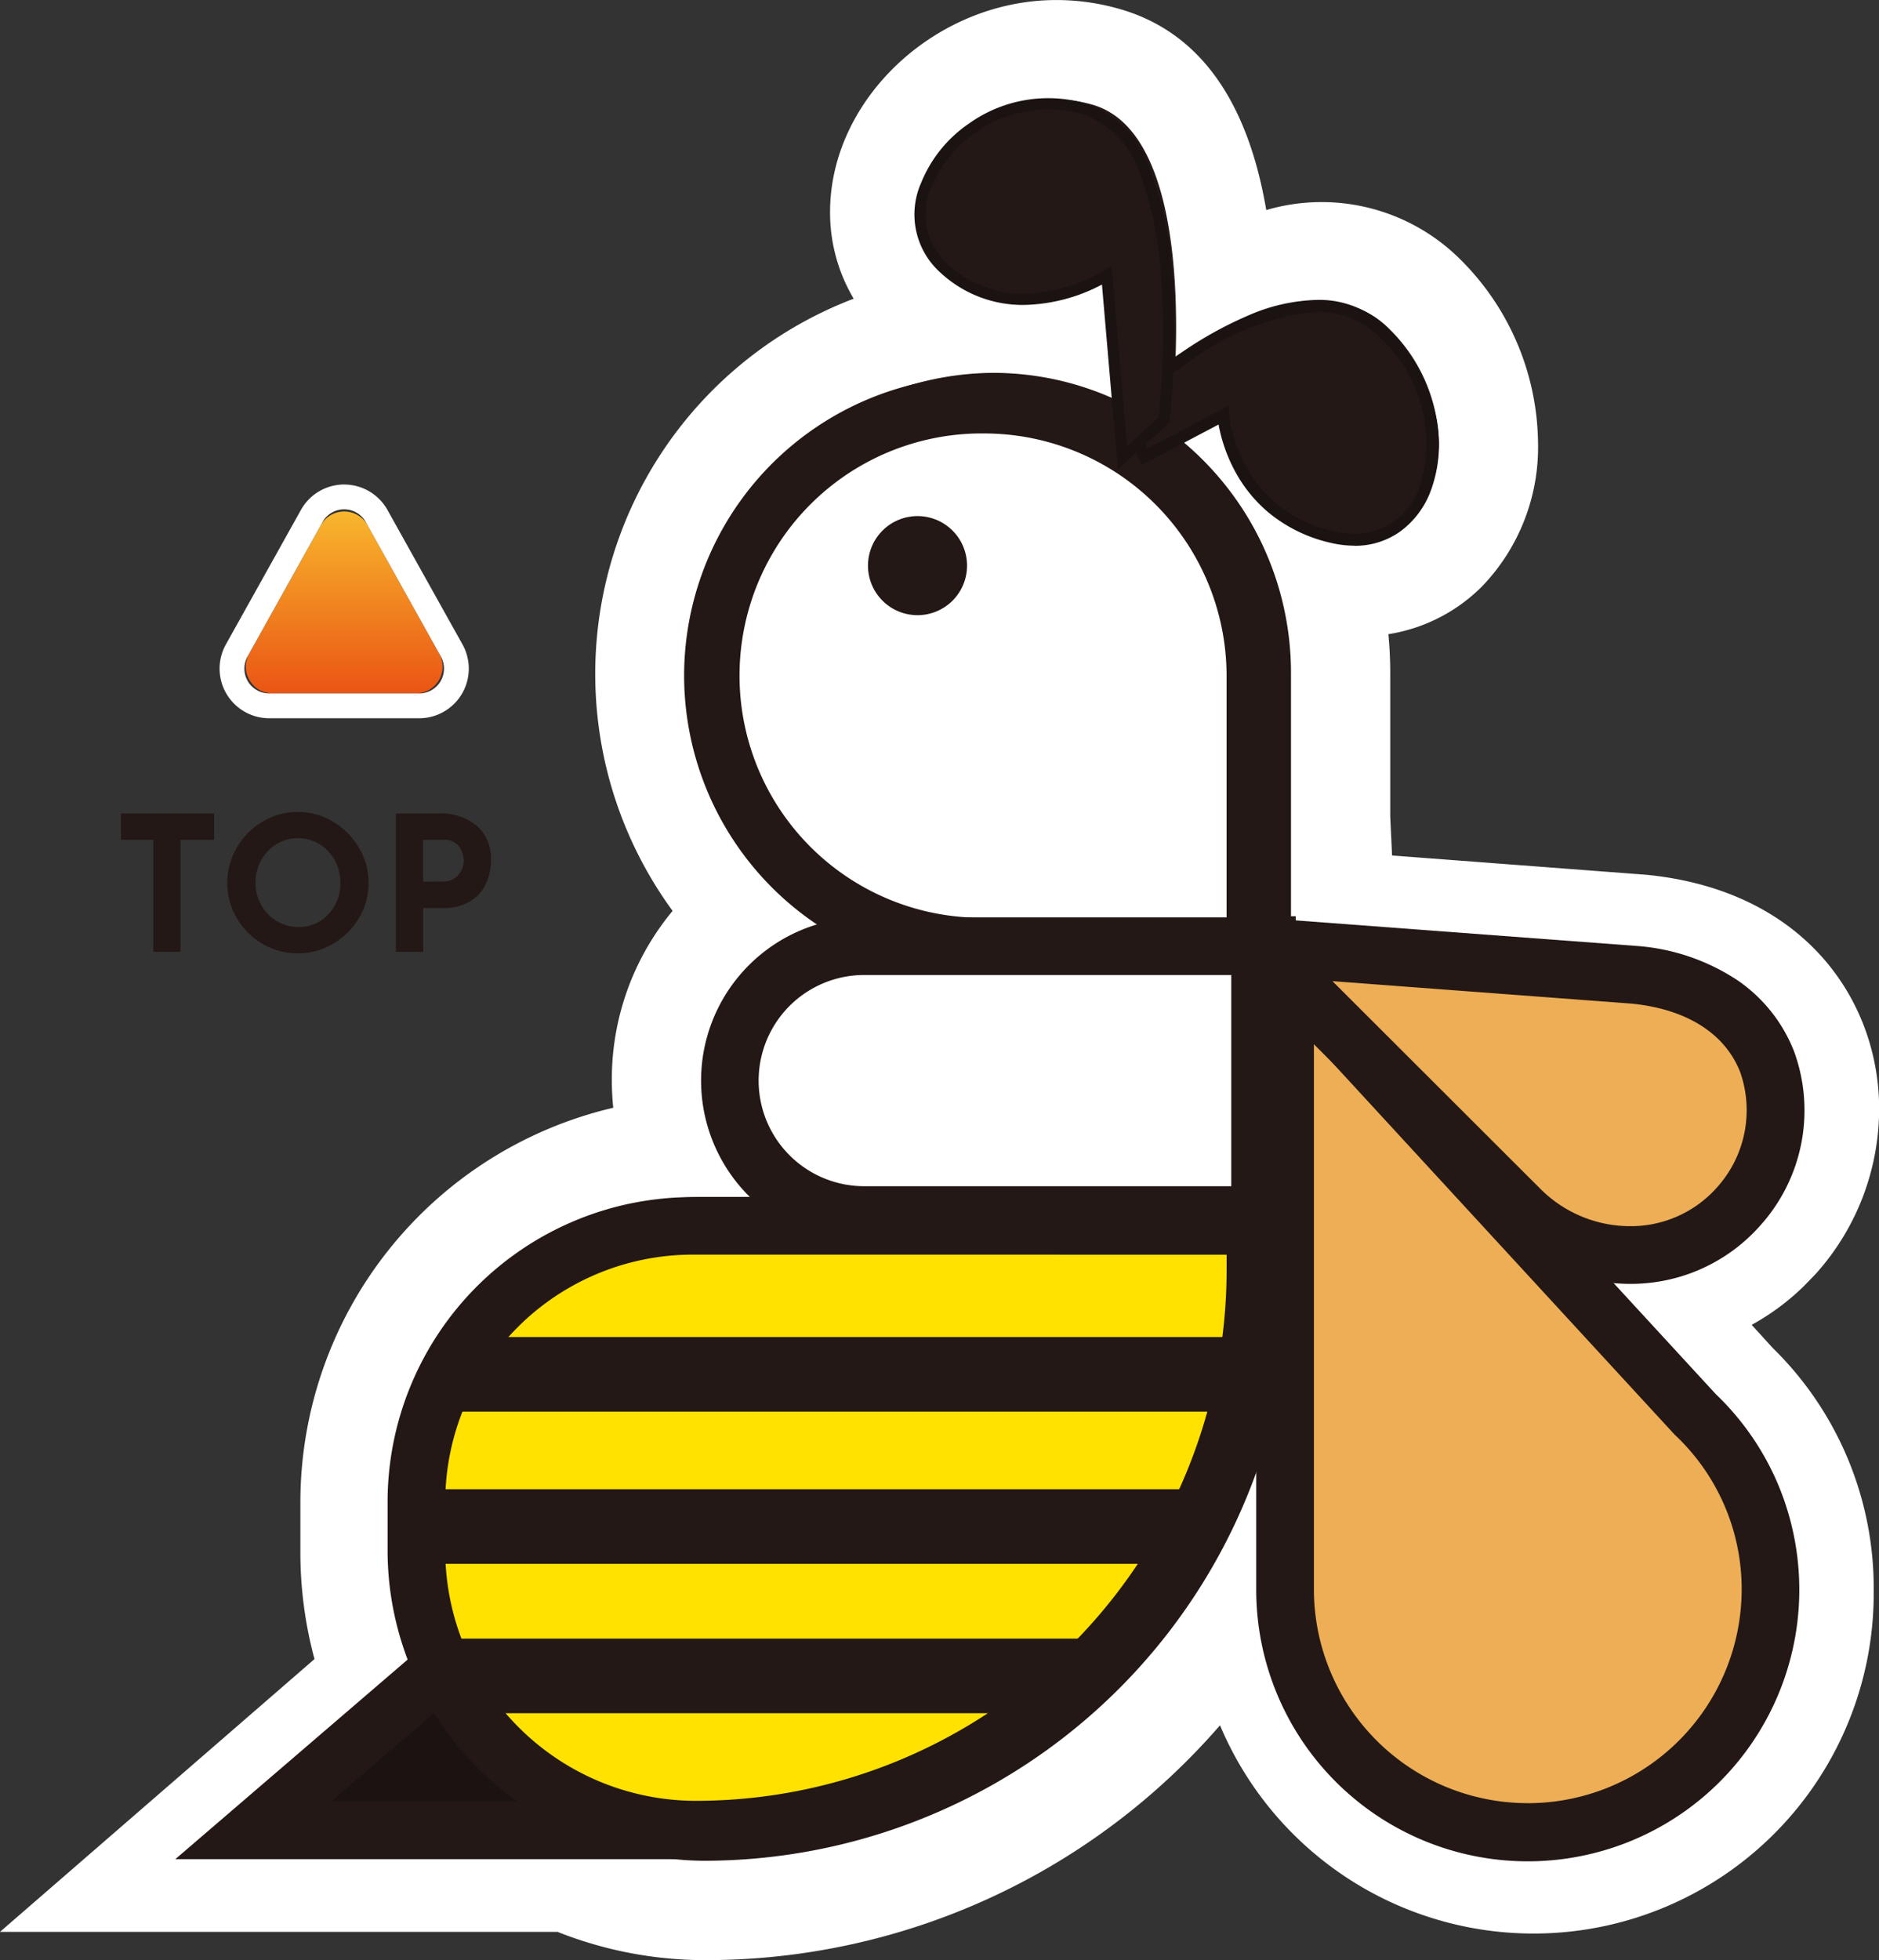 <svg xmlns="http://www.w3.org/2000/svg" xmlns:xlink="http://www.w3.org/1999/xlink" width="70" height="73" viewBox="0 0 70 73">
  <rect x="0" y="0" width="70" height="73" fill="#333333" stroke="none"/>
  <defs>
    <linearGradient id="linear-gradient" x1="0.5" x2="0.5" y2="1" gradientUnits="objectBoundingBox">
      <stop offset="0" stop-color="#f8b62d"/>
      <stop offset="1" stop-color="#ea5514"/>
    </linearGradient>
    <clipPath id="clip-path">
      <rect id="長方形_36926" data-name="長方形 36926" width="66.821" height="66.241" fill="none"/>
    </clipPath>
  </defs>
  <g id="TOP_buttum" transform="translate(-1601.797 -8365.09)">
    <g id="TSUNAちゃん" transform="translate(1601.797 8365.09)">
      <g id="グループ_48893" data-name="グループ 48893" transform="translate(0 0)">
        <g id="グループ_48894" data-name="グループ 48894" transform="translate(0)">
          <path id="合体_152" data-name="合体 152" d="M11.618,64.55H0l6.163-5.343a11.545,11.545,0,0,1-1.187-5.119V52.273a11.348,11.348,0,0,1,11.3-11.395h2.116a6.124,6.124,0,0,1,2.483-10.195,11.224,11.224,0,0,1,6.2-20.508,10.991,10.991,0,0,1,4.96,1.175l-.42-4.928s-3.337,2.166-6-.24a2.619,2.619,0,0,1-.9-2c0-2.347,2.907-4.932,6.111-3.985,2.6.769,3.086,5.117,3.088,8.27,0,.528-.014,1.024-.033,1.462,2.119-1.576,5.765-3.653,8-1.365a6.113,6.113,0,0,1,1.821,4.2C43.7,15,42.25,16.76,39.936,16.2a5.258,5.258,0,0,1-4.006-4.545l-1.885,1a11.219,11.219,0,0,1,4.141,8.726v9.042h.176V31.6l12.8.971c3.63.364,5.227,2.651,5.237,5A5.563,5.563,0,0,1,55,41.253c-.092.1-.187.2-.286.3a5.548,5.548,0,0,1-7.778-.2l-6.21-6.261,12.679,13.9a9.027,9.027,0,1,1-15.187,6.56V42.624h-.031v1.011A21.879,21.879,0,0,1,16.4,65.6,11.305,11.305,0,0,1,11.618,64.55Z" transform="translate(9.907 3.698)" fill="#231815"/>
          <path id="合体_152_-_アウトライン" data-name="合体 152 - アウトライン" d="M4.843,61.3a21.879,21.879,0,0,0,21.79-21.969V38.322h.031V51.251a8.992,8.992,0,1,0,15.187-6.56l-12.679-13.9,6.21,6.261a5.548,5.548,0,0,0,7.778.2c.1-.1.194-.2.286-.3a5.563,5.563,0,0,0,1.4-3.684c-.011-2.349-1.608-4.635-5.237-5l-12.8-.971V26.121h-.176V17.079A11.219,11.219,0,0,0,22.49,8.352l1.885-1a5.258,5.258,0,0,0,4.006,4.545c2.314.563,3.768-1.2,3.76-3.423a6.113,6.113,0,0,0-1.821-4.2c-2.235-2.288-5.881-.211-8,1.365.02-.439.033-.934.033-1.462,0-3.153-.49-7.5-3.088-8.27-3.2-.948-6.107,1.638-6.111,3.985a2.619,2.619,0,0,0,.9,2c2.663,2.406,6,.24,6,.24l.42,4.928a10.991,10.991,0,0,0-4.96-1.175,11.224,11.224,0,0,0-6.2,20.508A6.124,6.124,0,0,0,6.837,36.576H4.721a11.348,11.348,0,0,0-11.3,11.395v1.815a11.545,11.545,0,0,0,1.187,5.119l-6.163,5.343H.064A11.3,11.3,0,0,0,4.843,61.3m0,3.7A14.916,14.916,0,0,1-.693,63.947H-21.462L-9.746,53.788a15.281,15.281,0,0,1-.526-4V47.971A15.1,15.1,0,0,1,1.384,33.255a10.053,10.053,0,0,1-.053-1.032,9.808,9.808,0,0,1,2.264-6.3,14.955,14.955,0,0,1,6.746-22.8,6.276,6.276,0,0,1-.88-3.241C9.469-4.32,13.41-8,17.894-8a8.518,8.518,0,0,1,2.417.352c2.893.857,4.7,3.363,5.4,7.47A7.32,7.32,0,0,1,32.96,1.68a9.755,9.755,0,0,1,2.875,6.779,7.476,7.476,0,0,1-2.075,5.369,6.313,6.313,0,0,1-3.5,1.79q.07.724.07,1.461v5.343l.068,1.438,9.494.72c5.979.6,8.634,4.784,8.651,8.67a9.205,9.205,0,0,1-2.331,6.157l-.1.107-.389.4a8.9,8.9,0,0,1-1.929,1.426l.784.86a12.515,12.515,0,0,1,3.763,9.054,12.673,12.673,0,0,1-24.353,5A25.355,25.355,0,0,1,4.843,65Z" transform="translate(21.462 8.001)" fill="#fff"/>
        </g>
      </g>
    </g>
    <g id="グループ_48895" data-name="グループ 48895" transform="translate(1605.988 8383.088)">
      <path id="パス_176657" data-name="パス 176657" d="M3.787-5.152v.98H2.534V0H1.519V-4.172H.315v-.98Zm.49,2.583A2.564,2.564,0,0,1,4.63-3.878a2.671,2.671,0,0,1,.959-.97A2.52,2.52,0,0,1,6.9-5.208a2.52,2.52,0,0,1,1.313.36,2.727,2.727,0,0,1,.966.97,2.526,2.526,0,0,1,.361,1.309,2.515,2.515,0,0,1-.361,1.316A2.689,2.689,0,0,1,8.215-.3,2.558,2.558,0,0,1,6.9.056,2.552,2.552,0,0,1,5.586-.3a2.642,2.642,0,0,1-.956-.956A2.552,2.552,0,0,1,4.277-2.569Zm1.05,0a1.651,1.651,0,0,0,.214.826,1.607,1.607,0,0,0,.581.6,1.555,1.555,0,0,0,.816.22,1.476,1.476,0,0,0,.791-.22,1.561,1.561,0,0,0,.56-.6,1.712,1.712,0,0,0,.2-.829,1.7,1.7,0,0,0-.21-.84,1.6,1.6,0,0,0-.57-.6,1.506,1.506,0,0,0-.8-.22,1.506,1.506,0,0,0-.8.22,1.6,1.6,0,0,0-.57.6A1.7,1.7,0,0,0,5.327-2.569Zm6.79-2.583a2.114,2.114,0,0,1,1.463.465A1.622,1.622,0,0,1,14.1-3.416a2.108,2.108,0,0,1-.179.865,1.506,1.506,0,0,1-.581.661,1.891,1.891,0,0,1-1.04.259h-.728V0H10.556V-5.152Zm.175,2.534a.758.758,0,0,0,.462-.13.76.76,0,0,0,.252-.3.833.833,0,0,0,.077-.336.978.978,0,0,0-.161-.529.68.68,0,0,0-.623-.255h-.728v1.554Z" transform="translate(0 17.451)" fill="#231815"/>
      <g id="グループ_45" data-name="グループ 45" transform="translate(3.988 0)">
        <path id="多角形_45" data-name="多角形 45" d="M3.495,1.565a1,1,0,0,1,1.747,0L7.906,6.341a1,1,0,0,1-.873,1.487H1.7A1,1,0,0,1,.83,6.341Z" transform="translate(0.276)" fill="url(#linear-gradient)"/>
        <path id="多角形_45_-_アウトライン" data-name="多角形 45 - アウトライン" d="M4.046,1.025A.914.914,0,0,0,3.24,1.5L.446,6.506a.925.925,0,0,0,.806,1.376H6.841a.925.925,0,0,0,.806-1.376L4.852,1.5a.914.914,0,0,0-.806-.474m0-.925a1.848,1.848,0,0,1,1.612.947L8.453,6.055A1.849,1.849,0,0,1,6.841,8.806H1.252A1.849,1.849,0,0,1-.36,6.055L2.435,1.047A1.848,1.848,0,0,1,4.046.1Z" transform="translate(0.597 -0.054)" fill="#fff"/>
      </g>
    </g>
    <g id="グループ_48930" data-name="グループ 48930" transform="translate(1602.277 8368.47)">
      <g id="グループ_45406" data-name="グループ 45406" transform="translate(0 0)" clip-path="url(#clip-path)">
        <path id="パス_174761" data-name="パス 174761" d="M102.192,70.413V93.539A9.042,9.042,0,1,0,117.464,87Z" transform="translate(-54.798 -37.717)" fill="#edae56"/>
        <path id="パス_174762" data-name="パス 174762" d="M99.864,64.453l17.113,18.592a10.1,10.1,0,0,1,2.272,3.24,10.116,10.116,0,1,1-19.385,4.049Zm10.117,33.835a7.97,7.97,0,0,0,7.968-7.954,7.875,7.875,0,0,0-2.478-5.754l-.026-.025-.024-.026L102.013,69.964v20.37A7.97,7.97,0,0,0,109.981,98.287Z" transform="translate(-53.545 -34.512)" fill="#231815"/>
        <path id="パス_174763" data-name="パス 174763" d="M99.916,68.619l9.817,9.8a5.617,5.617,0,0,0,7.822.2q.15-.144.287-.3c2.554-2.85,1.839-8.084-3.86-8.65Z" transform="translate(-53.572 -36.749)" fill="#edae56"/>
        <path id="パス_174764" data-name="パス 174764" d="M93.819,65.827,110.805,67.1a7.813,7.813,0,0,1,3.767,1.3,5.741,5.741,0,0,1,2.073,2.625,6.408,6.408,0,0,1-1.286,6.515c-.11.122-.225.242-.342.354a6.431,6.431,0,0,1-4.488,1.789,6.859,6.859,0,0,1-4.837-2Zm16.787,3.42-11.158-.838,7.761,7.75a4.732,4.732,0,0,0,3.319,1.376,4.294,4.294,0,0,0,3-1.189c.08-.077.158-.158.232-.24a4.294,4.294,0,0,0,.881-4.3C114.081,70.362,112.648,69.453,110.606,69.247Z" transform="translate(-50.289 -35.248)" fill="#231815"/>
        <path id="パス_174765" data-name="パス 174765" d="M66.068,44.971a10.09,10.09,0,1,1,10.1-10.091V44.971Z" transform="translate(-29.884 -13.099)" fill="#fff"/>
        <path id="パス_174766" data-name="パス 174766" d="M64.814,24.606a9.035,9.035,0,0,1,9.031,9.018v9.019H64.814a9.019,9.019,0,1,1,0-18.037m0-2.144A11.17,11.17,0,0,0,53.636,33.624h0A11.17,11.17,0,0,0,64.814,44.787H75.991V33.624A11.17,11.17,0,0,0,64.814,22.462" transform="translate(-28.63 -11.843)" fill="#231815"/>
        <path id="パス_174767" data-name="パス 174767" d="M89.071,20.541s6.409-6.1,9.725-2.743,1.811,8.505-1.948,7.6a5.243,5.243,0,0,1-4.029-4.527l-2.932,1.546Z" transform="translate(-47.727 -8.781)" fill="#231815"/>
        <path id="パス_174768" data-name="パス 174768" d="M97.385,25.466a3.844,3.844,0,0,1-.9-.112,5.554,5.554,0,0,1-2.306-1.136,5.262,5.262,0,0,1-1.262-1.58,5.929,5.929,0,0,1-.584-1.684l-2.865,1.51L88.5,20.229l.112-.107a19.951,19.951,0,0,1,2.412-1.9,14.286,14.286,0,0,1,2.371-1.31,6.811,6.811,0,0,1,2.61-.6,3.577,3.577,0,0,1,2.642,1.076,6.549,6.549,0,0,1,1.757,3.135,4.983,4.983,0,0,1-.2,2.988,3.3,3.3,0,0,1-1.084,1.412,2.894,2.894,0,0,1-1.736.547Zm-4.679-5.209.025.338a5.28,5.28,0,0,0,.588,1.852,4.814,4.814,0,0,0,3.272,2.476,3.434,3.434,0,0,0,.8.1A2.552,2.552,0,0,0,99.8,23.335,5.331,5.331,0,0,0,98.329,17.7,3.148,3.148,0,0,0,96,16.751a9.444,9.444,0,0,0-4.728,1.835,20.439,20.439,0,0,0-2.246,1.752l.657,1.511Z" transform="translate(-47.417 -8.523)" fill="#1a1311"/>
        <path id="パス_174769" data-name="パス 174769" d="M81.8,12.224S83.046,1.872,78.866.647C74.647-.589,70.948,4.206,73.629,6.6s6.036.239,6.036.239l.585,6.791Z" transform="translate(-38.914 0.036)" fill="#231815"/>
        <path id="パス_174770" data-name="パス 174770" d="M79.837,13.828l-.593-6.886a6.472,6.472,0,0,1-2.912.759,4.5,4.5,0,0,1-3.084-1.184,2.907,2.907,0,0,1-.743-3.358A4.892,4.892,0,0,1,74.283.95a5.081,5.081,0,0,1,4.4-.741,3.822,3.822,0,0,1,2.354,2.445,13.333,13.333,0,0,1,.826,3.985,31.279,31.279,0,0,1-.1,5.37l-.009.076ZM79.6,6.244l.579,6.716,1.181-1.077a30.9,30.9,0,0,0,.092-5.218,12.917,12.917,0,0,0-.8-3.856,3.435,3.435,0,0,0-2.087-2.2A4.7,4.7,0,0,0,77.244.413a4.756,4.756,0,0,0-4.353,2.894,2.511,2.511,0,0,0,.632,2.9,4.1,4.1,0,0,0,2.809,1.079,6.173,6.173,0,0,0,2.978-.859Z" transform="translate(-38.672 0.276)" fill="#1a1311"/>
        <path id="パス_174771" data-name="パス 174771" d="M72.18,35.648a1.845,1.845,0,1,1-1.846-1.843,1.844,1.844,0,0,1,1.846,1.843" transform="translate(-36.634 -17.964)" fill="#231815"/>
        <path id="パス_174772" data-name="パス 174772" d="M18.826,125.086h16.52a6.673,6.673,0,0,0,6.75-6.4c0-.165,0-.329-.009-.49-.253-4.544-5.264-8.347-10.536-4.035Z" transform="translate(-9.869 -60.302)" fill="#1a1311"/>
        <path id="パス_174773" data-name="パス 174773" d="M31.959,124.91H12.535l14.949-12.838a10.07,10.07,0,0,1,2.7-1.614,7.322,7.322,0,0,1,2.661-.518,6.665,6.665,0,0,1,4.852,2.118,7.51,7.51,0,0,1,1.455,2.2,7.635,7.635,0,0,1,.621,2.619c.01.193.014.385.01.571a7.425,7.425,0,0,1-2.391,5.313,7.958,7.958,0,0,1-5.434,2.145Zm-13.616-2.152H31.959a5.6,5.6,0,0,0,5.676-5.346c0-.135,0-.274-.007-.412a5.014,5.014,0,0,0-4.783-4.907,6.452,6.452,0,0,0-3.991,1.639Z" transform="translate(-6.483 -59.05)" fill="#231815"/>
        <path id="パス_174774" data-name="パス 174774" d="M42.419,113.706a10.418,10.418,0,0,1-10.414-10.4V101.5A10.3,10.3,0,0,1,42.3,91.221H63.261v1.673a20.851,20.851,0,0,1-20.842,20.812" transform="translate(-16.972 -48.945)" fill="#ffe200"/>
        <path id="パス_174775" data-name="パス 174775" d="M60.933,91.037v.6a19.777,19.777,0,0,1-19.769,19.74,9.344,9.344,0,0,1-9.34-9.327v-1.809a9.223,9.223,0,0,1,9.219-9.206Zm2.147-2.144H41.042a11.358,11.358,0,0,0-11.366,11.349v1.809a11.479,11.479,0,0,0,11.487,11.471A21.9,21.9,0,0,0,63.079,91.638Z" transform="translate(-15.717 -47.689)" fill="#231815"/>
        <rect id="長方形_36922" data-name="長方形 36922" width="27.438" height="0.286" transform="translate(17.254 47.661)" fill="#fff"/>
        <rect id="長方形_36923" data-name="長方形 36923" width="29.935" height="2.779" transform="translate(16.005 46.415)" fill="#231815"/>
        <rect id="長方形_36924" data-name="長方形 36924" width="26.993" height="0.305" transform="translate(15.787 53.32)" fill="#fff"/>
        <rect id="長方形_36925" data-name="長方形 36925" width="29.471" height="2.779" transform="translate(14.548 52.083)" fill="#231815"/>
        <path id="パス_174776" data-name="パス 174776" d="M36.194,127.57v-.523H58.445v.447a.076.076,0,0,1-.076.076Z" transform="translate(-19.23 -68.277)" fill="#fff"/>
        <path id="パス_174777" data-name="パス 174777" d="M58.254,124.6H33.744v2.779h23.3a1.205,1.205,0,0,0,1.206-1.2Z" transform="translate(-17.909 -66.954)" fill="#231815"/>
        <path id="パス_174778" data-name="パス 174778" d="M62.327,78.608a5,5,0,1,1,0-10.01H77.076v10.01Z" transform="translate(-30.612 -36.738)" fill="#fff"/>
        <path id="パス_174779" data-name="パス 174779" d="M74.747,68.414V76.28H61.072a3.933,3.933,0,1,1,0-7.866Zm2.147-2.144H61.072a6.077,6.077,0,1,0,0,12.154H76.894Z" transform="translate(-29.357 -35.482)" fill="#231815"/>
      </g>
    </g>
  </g>
</svg>
